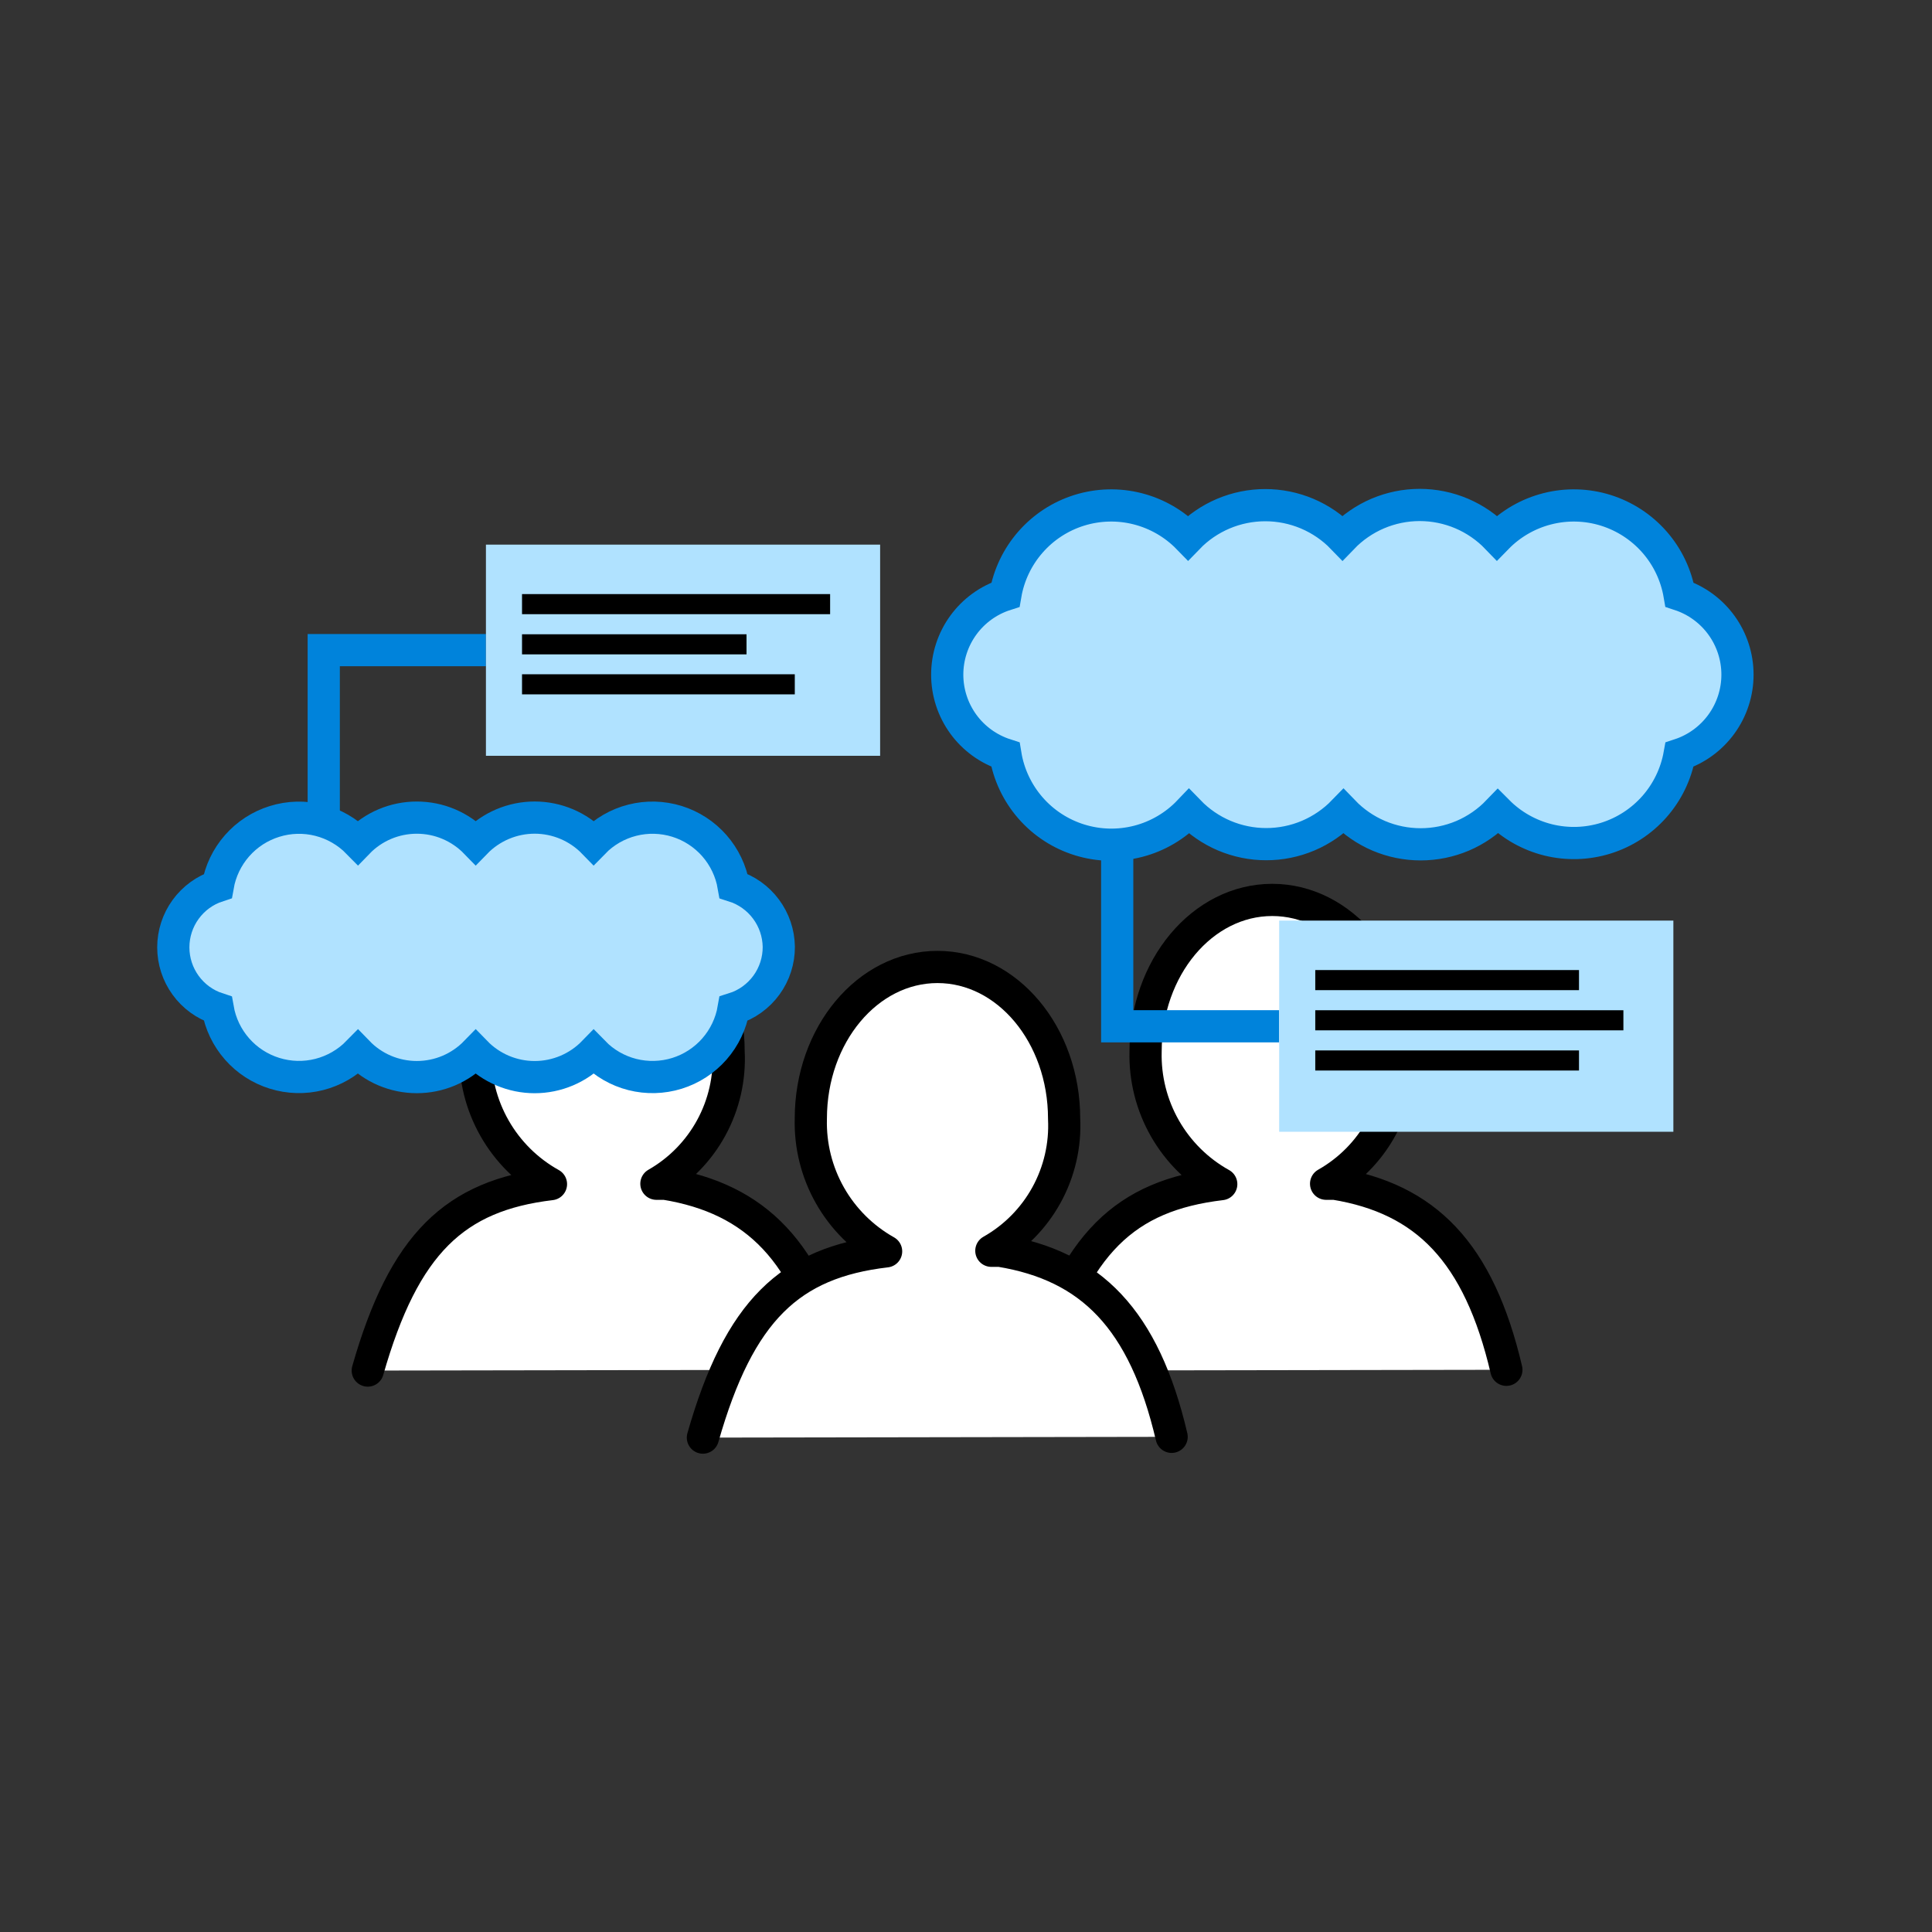 <svg width="60" height="60" viewBox="0 0 60 60" fill="none" xmlns="http://www.w3.org/2000/svg">
<rect x="0" y="0" width="60" height="60" fill="#333333" stroke="none"/>
<path d="M32.237 42.564C33.365 38.61 34.947 37.128 37.927 36.774C37.197 36.368 36.593 35.77 36.178 35.044C35.764 34.319 35.556 33.493 35.577 32.658C35.577 30.054 37.34 27.948 39.51 27.948C41.68 27.948 43.443 30.054 43.443 32.658C43.484 33.485 43.294 34.306 42.895 35.031C42.496 35.756 41.903 36.355 41.183 36.762H41.453C44.276 37.224 45.925 38.88 46.782 42.54" fill="white"/>
<path d="M32.237 42.564C33.365 38.61 34.947 37.128 37.927 36.774C37.197 36.368 36.593 35.77 36.178 35.044C35.764 34.319 35.556 33.493 35.577 32.658C35.577 30.054 37.34 27.948 39.51 27.948C41.68 27.948 43.443 30.054 43.443 32.658C43.484 33.485 43.294 34.306 42.895 35.031C42.496 35.756 41.903 36.355 41.183 36.762H41.453C44.276 37.224 45.925 38.88 46.782 42.54" stroke="black" stroke-linecap="round" stroke-linejoin="round"/>
<path d="M11.421 42.564C12.549 38.61 14.131 37.128 17.111 36.774C16.381 36.368 15.776 35.77 15.362 35.044C14.948 34.319 14.74 33.493 14.761 32.658C14.761 30.054 16.523 27.948 18.694 27.948C20.864 27.948 22.627 30.054 22.627 32.658C22.67 33.483 22.483 34.303 22.087 35.028C21.691 35.753 21.102 36.353 20.385 36.762H20.654C23.484 37.224 25.127 38.88 25.984 42.54" fill="white"/>
<path d="M11.421 42.564C12.549 38.61 14.131 37.128 17.111 36.774C16.381 36.368 15.776 35.77 15.362 35.044C14.948 34.319 14.74 33.493 14.761 32.658C14.761 30.054 16.523 27.948 18.694 27.948C20.864 27.948 22.627 30.054 22.627 32.658C22.67 33.483 22.483 34.303 22.087 35.028C21.691 35.753 21.102 36.353 20.385 36.762H20.654C23.484 37.224 25.127 38.88 25.984 42.54" stroke="black" stroke-linecap="round" stroke-linejoin="round"/>
<path d="M21.829 44.646C22.956 40.692 24.539 39.21 27.519 38.862C26.791 38.453 26.188 37.853 25.776 37.127C25.364 36.401 25.158 35.575 25.181 34.74C25.181 32.136 26.944 30.03 29.114 30.03C31.284 30.03 33.047 32.136 33.047 34.74C33.088 35.567 32.898 36.388 32.499 37.113C32.1 37.838 31.507 38.437 30.787 38.844H31.056C33.88 39.306 35.529 40.962 36.386 44.622" fill="white"/>
<path d="M21.829 44.646C22.956 40.692 24.539 39.21 27.519 38.862C26.791 38.453 26.188 37.853 25.776 37.127C25.364 36.401 25.158 35.575 25.181 34.74C25.181 32.136 26.944 30.03 29.114 30.03C31.284 30.03 33.047 32.136 33.047 34.74C33.088 35.567 32.898 36.388 32.499 37.113C32.1 37.838 31.507 38.437 30.787 38.844H31.056C33.88 39.306 35.529 40.962 36.386 44.622" stroke="black" stroke-linecap="round" stroke-linejoin="round"/>
<path d="M24.186 29.346C24.184 28.92 24.047 28.506 23.795 28.163C23.543 27.82 23.188 27.567 22.783 27.438C22.703 26.974 22.496 26.54 22.186 26.186C21.875 25.832 21.473 25.57 21.023 25.43C20.573 25.291 20.093 25.278 19.637 25.394C19.18 25.51 18.765 25.75 18.436 26.088C18.198 25.843 17.913 25.648 17.599 25.515C17.284 25.382 16.946 25.314 16.604 25.314C16.263 25.314 15.925 25.382 15.61 25.515C15.296 25.648 15.011 25.843 14.773 26.088C14.535 25.843 14.251 25.648 13.937 25.515C13.623 25.383 13.285 25.314 12.944 25.314C12.603 25.314 12.266 25.383 11.951 25.515C11.637 25.648 11.353 25.843 11.116 26.088C10.786 25.751 10.37 25.511 9.914 25.395C9.457 25.28 8.977 25.292 8.527 25.432C8.077 25.571 7.674 25.832 7.363 26.186C7.052 26.541 6.844 26.974 6.763 27.438C6.359 27.568 6.007 27.823 5.757 28.166C5.507 28.508 5.373 28.922 5.373 29.346C5.373 29.77 5.507 30.184 5.757 30.527C6.007 30.87 6.359 31.124 6.763 31.254C6.844 31.719 7.052 32.152 7.363 32.506C7.674 32.86 8.077 33.121 8.527 33.261C8.977 33.4 9.457 33.413 9.914 33.297C10.37 33.181 10.786 32.941 11.116 32.604C11.353 32.849 11.637 33.044 11.951 33.177C12.266 33.31 12.603 33.378 12.944 33.378C13.285 33.378 13.623 33.31 13.937 33.177C14.251 33.044 14.535 32.849 14.773 32.604C15.011 32.849 15.296 33.044 15.61 33.177C15.925 33.31 16.263 33.379 16.604 33.379C16.946 33.379 17.284 33.31 17.599 33.177C17.913 33.044 18.198 32.849 18.436 32.604C18.765 32.942 19.18 33.182 19.637 33.298C20.093 33.414 20.573 33.402 21.023 33.262C21.473 33.122 21.875 32.861 22.186 32.506C22.496 32.152 22.703 31.719 22.783 31.254C23.188 31.125 23.542 30.871 23.794 30.528C24.046 30.185 24.183 29.772 24.186 29.346Z" fill="#B0E2FF"/>
<path d="M24.186 29.4C24.179 28.978 24.04 28.57 23.788 28.232C23.536 27.893 23.184 27.643 22.783 27.516C22.703 27.052 22.496 26.618 22.186 26.264C21.875 25.909 21.473 25.648 21.023 25.508C20.573 25.369 20.093 25.356 19.637 25.472C19.18 25.588 18.765 25.828 18.436 26.166C18.198 25.921 17.913 25.726 17.599 25.593C17.284 25.46 16.946 25.391 16.605 25.391C16.263 25.391 15.925 25.46 15.61 25.593C15.296 25.726 15.011 25.921 14.773 26.166C14.535 25.921 14.251 25.726 13.937 25.593C13.623 25.46 13.285 25.392 12.944 25.392C12.603 25.392 12.266 25.46 11.951 25.593C11.637 25.726 11.353 25.921 11.116 26.166C10.786 25.829 10.37 25.589 9.914 25.473C9.457 25.357 8.977 25.37 8.527 25.51C8.077 25.649 7.674 25.91 7.363 26.264C7.052 26.618 6.844 27.052 6.763 27.516C6.361 27.647 6.012 27.902 5.764 28.244C5.516 28.586 5.382 28.998 5.382 29.421C5.382 29.844 5.516 30.256 5.764 30.598C6.012 30.94 6.361 31.195 6.763 31.326C6.844 31.791 7.052 32.224 7.363 32.578C7.674 32.932 8.077 33.193 8.527 33.332C8.977 33.472 9.457 33.485 9.914 33.369C10.37 33.253 10.786 33.013 11.116 32.676C11.353 32.921 11.637 33.116 11.951 33.249C12.266 33.382 12.603 33.45 12.944 33.45C13.285 33.45 13.623 33.382 13.937 33.249C14.251 33.116 14.535 32.921 14.773 32.676C15.011 32.921 15.296 33.116 15.61 33.249C15.925 33.382 16.263 33.451 16.605 33.451C16.946 33.451 17.284 33.382 17.599 33.249C17.913 33.116 18.198 32.921 18.436 32.676C18.765 33.014 19.18 33.254 19.637 33.37C20.093 33.486 20.573 33.473 21.023 33.334C21.473 33.194 21.875 32.933 22.186 32.578C22.496 32.224 22.703 31.791 22.783 31.326C23.192 31.198 23.549 30.941 23.802 30.594C24.054 30.248 24.189 29.829 24.186 29.4Z" stroke="#0083DB" stroke-miterlimit="10"/>
<path d="M53.959 20.952C53.959 20.401 53.785 19.864 53.462 19.418C53.139 18.972 52.683 18.64 52.16 18.468C52.056 17.862 51.787 17.296 51.382 16.834C50.976 16.371 50.451 16.03 49.864 15.847C49.278 15.665 48.652 15.648 48.056 15.8C47.46 15.951 46.918 16.264 46.489 16.704C46.178 16.381 45.806 16.124 45.394 15.948C44.982 15.773 44.538 15.682 44.09 15.682C43.643 15.682 43.199 15.773 42.787 15.948C42.375 16.124 42.003 16.381 41.692 16.704C41.381 16.382 41.008 16.127 40.596 15.952C40.184 15.778 39.742 15.688 39.294 15.688C38.847 15.688 38.404 15.778 37.992 15.952C37.58 16.127 37.207 16.382 36.896 16.704C36.467 16.264 35.924 15.951 35.329 15.8C34.733 15.648 34.107 15.665 33.52 15.847C32.933 16.03 32.408 16.371 32.003 16.834C31.598 17.296 31.328 17.862 31.224 18.468C30.699 18.637 30.241 18.969 29.916 19.416C29.592 19.862 29.417 20.4 29.417 20.952C29.417 21.504 29.592 22.042 29.916 22.488C30.241 22.935 30.699 23.266 31.224 23.436C31.324 24.048 31.593 24.62 32 25.088C32.407 25.556 32.937 25.901 33.529 26.084C34.122 26.268 34.753 26.282 35.353 26.126C35.953 25.97 36.498 25.649 36.926 25.2C37.237 25.521 37.61 25.777 38.022 25.952C38.434 26.126 38.877 26.216 39.324 26.216C39.771 26.216 40.214 26.126 40.626 25.952C41.038 25.777 41.411 25.521 41.722 25.2C42.033 25.523 42.405 25.78 42.817 25.956C43.229 26.131 43.673 26.221 44.12 26.221C44.568 26.221 45.011 26.131 45.424 25.956C45.836 25.78 46.208 25.523 46.519 25.2C46.949 25.632 47.489 25.937 48.08 26.084C48.672 26.23 49.292 26.211 49.874 26.029C50.455 25.847 50.976 25.509 51.379 25.052C51.782 24.595 52.052 24.036 52.16 23.436C52.683 23.264 53.139 22.931 53.462 22.485C53.785 22.039 53.959 21.503 53.959 20.952Z" fill="#B0E2FF"/>
<path d="M53.959 20.952C53.959 20.401 53.785 19.864 53.462 19.418C53.139 18.972 52.683 18.64 52.16 18.468C52.056 17.862 51.787 17.296 51.382 16.834C50.976 16.371 50.451 16.03 49.864 15.847C49.278 15.665 48.652 15.648 48.056 15.8C47.46 15.951 46.918 16.264 46.489 16.704C46.178 16.381 45.806 16.124 45.394 15.948C44.982 15.773 44.538 15.682 44.09 15.682C43.643 15.682 43.199 15.773 42.787 15.948C42.375 16.124 42.003 16.381 41.692 16.704C41.381 16.382 41.008 16.127 40.596 15.952C40.184 15.778 39.742 15.688 39.294 15.688C38.847 15.688 38.404 15.778 37.992 15.952C37.58 16.127 37.207 16.382 36.896 16.704C36.467 16.264 35.924 15.951 35.329 15.8C34.733 15.648 34.107 15.665 33.52 15.847C32.933 16.03 32.408 16.371 32.003 16.834C31.598 17.296 31.328 17.862 31.224 18.468C30.699 18.637 30.241 18.969 29.916 19.416C29.592 19.862 29.417 20.4 29.417 20.952C29.417 21.504 29.592 22.042 29.916 22.488C30.241 22.935 30.699 23.266 31.224 23.436C31.324 24.048 31.593 24.62 32 25.088C32.407 25.556 32.937 25.901 33.529 26.084C34.122 26.268 34.753 26.282 35.353 26.126C35.953 25.97 36.498 25.649 36.926 25.2C37.237 25.521 37.61 25.777 38.022 25.952C38.434 26.126 38.877 26.216 39.324 26.216C39.771 26.216 40.214 26.126 40.626 25.952C41.038 25.777 41.411 25.521 41.722 25.2C42.033 25.523 42.405 25.78 42.817 25.956C43.229 26.131 43.673 26.221 44.12 26.221C44.568 26.221 45.011 26.131 45.424 25.956C45.836 25.78 46.208 25.523 46.519 25.2C46.949 25.632 47.489 25.937 48.08 26.084C48.672 26.23 49.292 26.211 49.874 26.029C50.455 25.847 50.976 25.509 51.379 25.052C51.782 24.595 52.052 24.036 52.16 23.436C52.683 23.264 53.139 22.931 53.462 22.485C53.785 22.039 53.959 21.503 53.959 20.952V20.952Z" stroke="#0083DB" stroke-miterlimit="10"/>
<path d="M39.726 31.872H34.696V26.28" stroke="#0083DB" stroke-miterlimit="10"/>
<path d="M51.968 28.59H39.726V35.148H51.968V28.59Z" fill="#B0E2FF"/>
<path d="M15.091 20.19H10.054V25.782" stroke="#0083DB" stroke-miterlimit="10"/>
<path d="M27.333 16.914H15.091V23.472H27.333V16.914Z" fill="#B0E2FF"/>
<path d="M49.037 32.622H40.847V33.246H49.037V32.622Z" fill="black"/>
<path d="M50.416 31.374H40.847V31.998H50.416V31.374Z" fill="black"/>
<path d="M49.037 30.126H40.847V30.75H49.037V30.126Z" fill="black"/>
<path d="M24.683 20.94H16.212V21.564H24.683V20.94Z" fill="black"/>
<path d="M23.184 19.698H16.212V20.322H23.184V19.698Z" fill="black"/>
<path d="M25.78 18.45H16.212V19.074H25.78V18.45Z" fill="black"/>
</svg>
